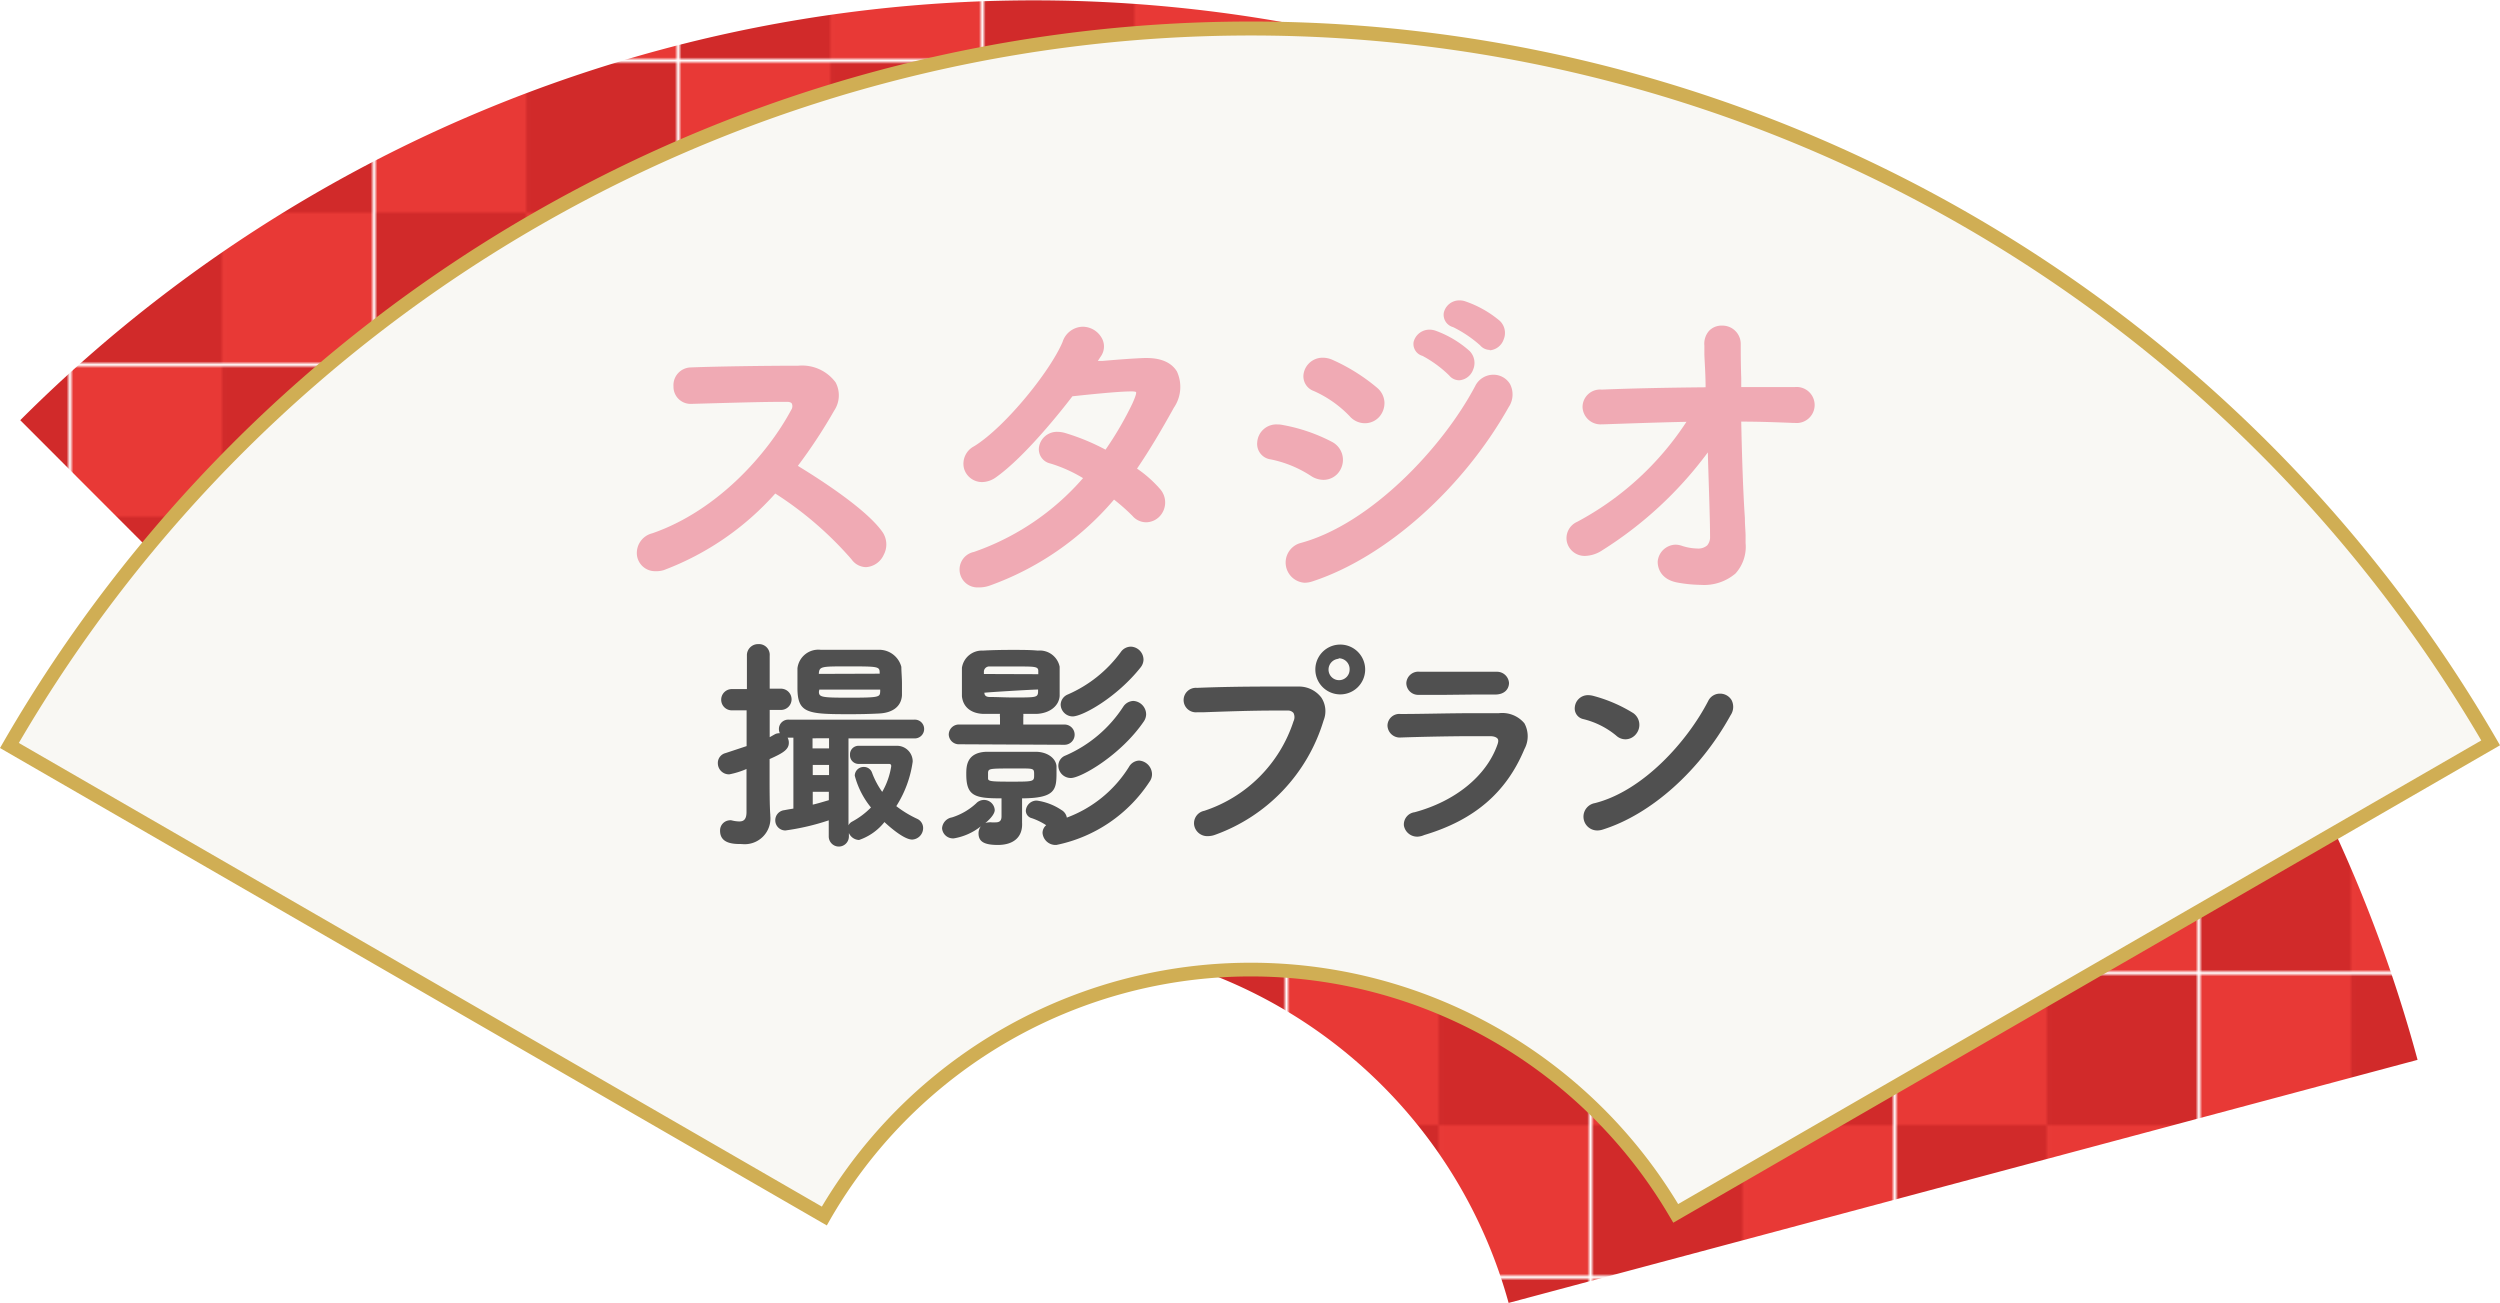 <svg xmlns="http://www.w3.org/2000/svg" xmlns:xlink="http://www.w3.org/1999/xlink" viewBox="0 0 246.85 128.7"><defs><style>.cls-1{fill:none;}.cls-2{fill:#e83936;}.cls-3{fill:#d12a2a;}.cls-4{fill:url(#Unnamed_Pattern);}.cls-5{fill:#f9f8f4;}.cls-6{fill:#d0ae54;}.cls-7{fill:#505050;}.cls-8{fill:#f0aab4;}</style><pattern id="Unnamed_Pattern" data-name="Unnamed Pattern" width="90.01" height="90.01" patternTransform="translate(-22.96 -53.91) scale(0.33)" patternUnits="userSpaceOnUse" viewBox="0 0 90 90"><rect class="cls-1" width="90.01" height="90.01"/><rect class="cls-2" x="-45" y="-45" width="90.01" height="90.01"/><rect class="cls-3" x="45" y="-45" width="90.01" height="90.01"/><rect class="cls-3" x="-45" y="45" width="90.01" height="90.01"/><rect class="cls-2" x="45" y="45" width="90.01" height="90.01"/></pattern></defs><title>アセット 15</title><g id="レイヤー_2" data-name="レイヤー 2"><g id="レイヤー_1-2" data-name="レイヤー 1"><path class="cls-4" d="M114.63,94.59a48.59,48.59,0,0,0-47,12.6L2,41.49a141.53,141.53,0,0,1,236.71,63.16l-89.75,24A48.55,48.55,0,0,0,114.63,94.59Z"/><path class="cls-5" d="M123.5,95.74a48.56,48.56,0,0,0-42.11,24.33L.93,73.61a141.54,141.54,0,0,1,245-.26l-80.47,46.46A48.56,48.56,0,0,0,123.5,95.74Z"/><path class="cls-6" d="M81.64,121,0,73.86l.34-.59A142.18,142.18,0,0,1,246.51,73l.34.59-81.63,47.14-.35-.59a47.93,47.93,0,0,0-82.89.26ZM1.86,73.36l79.29,45.78a49.28,49.28,0,0,1,84.55-.25L245,73.11a140.84,140.84,0,0,0-243.14.25Z"/><path class="cls-7" d="M82.83,83.59a1,1,0,0,1-1-1V81a23.37,23.37,0,0,1-4.28,1,1,1,0,0,1-1-1,1,1,0,0,1,.87-1l.43-.08.49-.08v-7h-.57a1.06,1.06,0,0,1,.12.5c0,.65-.52,1-1.9,1.61v2.33c0,.35,0,2.38.07,3.16v.12a2.54,2.54,0,0,1-2.83,2.78c-.74,0-2.13,0-2.13-1.31A1,1,0,0,1,72,81a.63.63,0,0,1,.23,0,3.31,3.31,0,0,0,.75.11c.37,0,.71-.11.73-.87v-1c0-.81,0-2,0-3.31h0a8.17,8.17,0,0,1-1.7.53,1.1,1.1,0,0,1-1.13-1.1,1,1,0,0,1,.76-1l2.08-.69V70.14H72.26a1.05,1.05,0,1,1,0-2.1h1.49V64.75a1.1,1.1,0,0,1,1.13-1.15A1.06,1.06,0,0,1,76,64.75V68h1.11a1.05,1.05,0,1,1,0,2.1H76v2.69l.55-.31A1,1,0,0,1,77,72.4h0a1,1,0,0,1-.09-.42.92.92,0,0,1,1-.92H90.25a.92.92,0,0,1,1,.92.93.93,0,0,1-1,.93H83.78l0,8.58a.83.83,0,0,1,.37-.37A7.66,7.66,0,0,0,86,79.73a8.28,8.28,0,0,1-1.6-3.14.87.87,0,0,1,.9-.86.84.84,0,0,1,.81.58,8,8,0,0,0,1,1.88A7.24,7.24,0,0,0,88,75.65c0-.15-.07-.22-.21-.22-.76,0-2,0-3,0a.85.85,0,0,1-.86-.9.84.84,0,0,1,.81-.89c.56,0,1.23,0,1.9,0s1.35,0,1.88,0a1.55,1.55,0,0,1,1.6,1.56A11,11,0,0,1,88.5,79.6a10.65,10.65,0,0,0,2.06,1.25,1,1,0,0,1,.59.92,1.14,1.14,0,0,1-1.08,1.13c-.85,0-2.38-1.39-2.74-1.73a5.44,5.44,0,0,1-2.51,1.77,1.14,1.14,0,0,1-1-.69v.37A1,1,0,0,1,82.83,83.59Zm-2.58-4.14c.53-.12,1-.27,1.59-.44h0v-.83H80.25Zm1.61-2.92,0-1H80.25v1Zm0-2.63v-1H80.23l0,1Zm2-3.38c-4.14,0-5.12-.09-5.12-2.6,0-.44,0-.91,0-1.36l0-.57a2.08,2.08,0,0,1,2.29-1.83c1,0,2.06,0,3.15,0,.9,0,1.77,0,2.57,0a2.26,2.26,0,0,1,2.25,1.69c0,.49.06,1.06.06,1.64,0,.41,0,.81,0,1.17-.07,1.07-.88,1.72-2.24,1.79C85.93,70.5,84.9,70.52,83.9,70.52Zm-3-2.22c0,.54.29.59,2.91.59,3.1,0,3.11-.06,3.14-.62l0-.18H80.9Zm6-1.78v0c0-.72,0-.72-3.23-.72-2.55,0-2.74,0-2.78.74v0Z"/><path class="cls-7" d="M104.31,83.43a1.29,1.29,0,0,1-1.37-1.19,1,1,0,0,1,.36-.76,6.38,6.38,0,0,0-1.41-.69.77.77,0,0,1-.6-.74,1.07,1.07,0,0,1,1.1-1,5.85,5.85,0,0,1,2.42.93,1.08,1.08,0,0,1,.53.75,12.23,12.23,0,0,0,6.13-5,1.21,1.21,0,0,1,1-.63,1.37,1.37,0,0,1,1.28,1.35,1.25,1.25,0,0,1-.24.73A14.45,14.45,0,0,1,104.31,83.43Zm-5.78,0c-1.36,0-1.91-.33-1.91-1.15a1.17,1.17,0,0,1,.23-.69,5.81,5.81,0,0,1-2.66,1.19,1.08,1.08,0,0,1-1.17-1A1.17,1.17,0,0,1,94,80.71a6.31,6.31,0,0,0,2.38-1.38,1.06,1.06,0,0,1,1.84.65c0,.36-.38.83-.93,1.29a1.12,1.12,0,0,1,.38-.07.66.66,0,0,1,.24,0,3.22,3.22,0,0,0,.39,0c.42,0,.59-.18.59-.6V78.83c-2.63,0-3.48-.21-3.48-2.38,0-.75,0-2.15,2-2.22.73,0,1.55,0,2.41,0s1.7,0,2.42,0c1.15,0,2,.61,2.08,1.41,0,.2,0,.43,0,.68,0,1.68-.15,2.49-3.4,2.51v.68l0,1.72C101,82.65,100.08,83.43,98.53,83.43Zm1.65-7.55c-2.45,0-2.57,0-2.62.39v.58c0,.29.24.33,2.2.33,2.35,0,2.35,0,2.35-.68S102.11,75.88,100.18,75.88Zm5.56.94a1.23,1.23,0,0,1-1.24-1.22,1.08,1.08,0,0,1,.71-1,12.92,12.92,0,0,0,5.7-4.82,1.24,1.24,0,0,1,1-.57,1.34,1.34,0,0,1,1.26,1.32,1.31,1.31,0,0,1-.22.69C110.65,74.59,106.72,76.82,105.74,76.82Zm-11-3.33a1,1,0,0,1-1.06-.95,1,1,0,0,1,1.06-1h4v-.72a1.14,1.14,0,0,1,0-.33c-.56,0-1.12,0-1.66,0-1.25-.05-2-.72-2.1-1.75,0-.4,0-.94,0-1.43s0-1,0-1.37a2,2,0,0,1,2.08-1.7c.86-.05,1.85-.07,2.87-.07s1.76,0,2.55.07a2,2,0,0,1,2.15,1.59c0,.36,0,.9,0,1.43s0,1.08,0,1.46c-.07,1-1,1.72-2.29,1.77-.42,0-.86,0-1.3,0a1.57,1.57,0,0,1,0,.33v.72h4.07a1,1,0,1,1,0,2Zm2.46-5.08c0,.34.29.41.51.41.69,0,1.52.05,2.34.05,2.25,0,2.41,0,2.45-.53,0,0,0-.21,0-.25S97.15,68.37,97.15,68.41Zm5.32-1.84c0-.07,0-.29,0-.33,0-.42-.36-.43-1.91-.43H97.75a.53.53,0,0,0-.6.47s0,.22,0,.27Zm3.43,4.17a1.2,1.2,0,0,1-1.22-1.17,1.12,1.12,0,0,1,.71-1,12.79,12.79,0,0,0,5.23-4.19,1.22,1.22,0,0,1,1-.53,1.3,1.3,0,0,1,1.24,1.28,1.28,1.28,0,0,1-.27.75C110.3,68.84,106.91,70.74,105.9,70.74Z"/><path class="cls-7" d="M119.26,82.56a1.31,1.31,0,0,1-1.35-1.1,1.25,1.25,0,0,1,1-1.4,13.8,13.8,0,0,0,8.81-8.84.93.93,0,0,0,0-.82.71.71,0,0,0-.6-.24h-1.35c-2,0-4.5.08-6.95.17l-.63,0a1.21,1.21,0,1,1,0-2.41c1.86-.08,4.44-.13,7.09-.13l2.88,0a2.78,2.78,0,0,1,2.31,1.09,2.44,2.44,0,0,1,.22,2.26A17.3,17.3,0,0,1,120,82.42,2.13,2.13,0,0,1,119.26,82.56Zm12.92-14a2.46,2.46,0,0,1,0-4.91,2.46,2.46,0,1,1,0,4.91Zm0-3.51a1.07,1.07,0,0,0-1,1.07,1,1,0,0,0,2.08,0A1.07,1.07,0,0,0,132.18,65Z"/><path class="cls-7" d="M140,82.61a1.33,1.33,0,0,1-1.38-1.1,1.22,1.22,0,0,1,1.06-1.31c4-1.08,7.08-3.57,8.17-6.66.11-.3.12-.51,0-.63s-.32-.21-.69-.22l-1.73,0c-2.18,0-5.1.06-7.08.13h0A1.22,1.22,0,0,1,137,71.64a1.17,1.17,0,0,1,1.3-1.14c2.06,0,4.72-.08,7.29-.08H148a2.85,2.85,0,0,1,2.52,1,2.66,2.66,0,0,1,0,2.55c-1.78,4.27-4.93,7-9.89,8.48A1.84,1.84,0,0,1,140,82.61Zm2.66-14c-.9,0-1.78,0-2.58,0a1.17,1.17,0,0,1-1.22-1.17,1.19,1.19,0,0,1,1.35-1.11l3.75,0,3.8,0A1.19,1.19,0,0,1,149,67.43c0,.53-.36,1.15-1.39,1.15h-2.21Z"/><path class="cls-7" d="M157.71,82a1.36,1.36,0,0,1-.23-2.7c4.74-1.2,9.12-6.07,11.19-10.09a1.28,1.28,0,0,1,1.16-.72,1.32,1.32,0,0,1,1.14.63,1.46,1.46,0,0,1-.09,1.5c-3,5.45-7.82,9.77-12.59,11.28A1.77,1.77,0,0,1,157.71,82Zm2.77-9a1.35,1.35,0,0,1-.9-.37A8.09,8.09,0,0,0,156.32,71a1.07,1.07,0,0,1-.82-1.2,1.3,1.3,0,0,1,1.31-1.16,2,2,0,0,1,.47.06,14.58,14.58,0,0,1,4,1.72,1.42,1.42,0,0,1,.31,2A1.36,1.36,0,0,1,160.48,73Z"/><path class="cls-8" d="M64.72,56.4a1.8,1.8,0,0,1-1.82-1.52,2,2,0,0,1,1.5-2.22c6.56-2.27,11.49-8,13.72-12.18a.65.65,0,0,0,.07-.62c-.08-.15-.3-.18-.46-.18h-.62c-1.53,0-3.82.06-6,.12l-2.87.08a1.69,1.69,0,0,1-1.74-1.73,1.75,1.75,0,0,1,1.72-1.87c2.5-.1,7.45-.17,10.61-.17a4.11,4.11,0,0,1,3.68,1.65,2.72,2.72,0,0,1-.14,2.78A51.75,51.75,0,0,1,78.78,46c2.1,1.28,6.7,4.22,8.32,6.48a2.17,2.17,0,0,1,.16,2.3A2.06,2.06,0,0,1,85.51,56a1.79,1.79,0,0,1-1.43-.77,34.88,34.88,0,0,0-7.53-6.5,27.86,27.86,0,0,1-11,7.56A2.51,2.51,0,0,1,64.72,56.4Z"/><path class="cls-8" d="M96.63,58a1.77,1.77,0,0,1-.47-3.5,25.23,25.23,0,0,0,10.78-7.29,14.2,14.2,0,0,0-3.21-1.44,1.44,1.44,0,0,1-1.14-1.62,1.79,1.79,0,0,1,1.84-1.51,2.75,2.75,0,0,1,.73.11,21.66,21.66,0,0,1,4,1.65,33.31,33.31,0,0,0,2.65-4.55q.45-1,.36-1.14s-.08-.06-.37-.06h-.16c-1.28,0-4.53.35-5.75.48-1.12,1.47-4.72,6-7.55,8a2.41,2.41,0,0,1-1.37.47,1.85,1.85,0,0,1-1.78-1.33,1.94,1.94,0,0,1,1-2.21c3.07-1.9,7.52-7.42,8.73-10.3a2.14,2.14,0,0,1,2-1.5,2.17,2.17,0,0,1,1.84,1.07,1.69,1.69,0,0,1,0,1.76l-.36.55.43,0c1.4-.12,2.86-.24,4.17-.29h.21c1.83,0,2.63.72,3,1.33a3.64,3.64,0,0,1-.31,3.59c-1.29,2.33-2.47,4.3-3.63,6a11.86,11.86,0,0,1,2.26,2,2,2,0,0,1-.09,2.78,1.87,1.87,0,0,1-1.27.52,1.78,1.78,0,0,1-1.35-.63A19.44,19.44,0,0,0,110,49.33a28.91,28.91,0,0,1-12.27,8.49A3.11,3.11,0,0,1,96.63,58Z"/><path class="cls-8" d="M128.8,57.54a2,2,0,0,1-.36-3.93c6.86-1.86,14-9.38,17.23-15.51a2,2,0,0,1,1.77-1.1,1.91,1.91,0,0,1,1.66.92,2.24,2.24,0,0,1-.14,2.29c-4.5,8-12.08,14.79-19.32,17.18A2.53,2.53,0,0,1,128.8,57.54Zm1.85-10.16a2.26,2.26,0,0,1-1.18-.37,11.39,11.39,0,0,0-4-1.65,1.54,1.54,0,0,1-1.33-1.71,1.89,1.89,0,0,1,2-1.74,2.29,2.29,0,0,1,.5.05,17,17,0,0,1,4.88,1.67,2,2,0,0,1,1,1.21,2,2,0,0,1-.17,1.54A1.89,1.89,0,0,1,130.65,47.38Zm4.13-5.59a2,2,0,0,1-1.51-.69,11.23,11.23,0,0,0-3.54-2.49,1.54,1.54,0,0,1-1-1.77,1.9,1.9,0,0,1,1.86-1.52,2.36,2.36,0,0,1,1,.22A18.47,18.47,0,0,1,136,38.31a2,2,0,0,1,.7,1.39,2.06,2.06,0,0,1-.52,1.47A1.91,1.91,0,0,1,134.78,41.79Zm9.31-4.24a1.29,1.29,0,0,1-1-.48,11.51,11.51,0,0,0-2.63-1.93,1.22,1.22,0,0,1-.88-1.38,1.61,1.61,0,0,1,1.58-1.21,1.87,1.87,0,0,1,.61.11,10.34,10.34,0,0,1,3.34,2,1.68,1.68,0,0,1,.34,1.85A1.58,1.58,0,0,1,144.09,37.55Zm3-3a1.26,1.26,0,0,1-.94-.45,12,12,0,0,0-2.67-1.8,1.26,1.26,0,0,1-.92-1.42,1.57,1.57,0,0,1,1.57-1.22,1.7,1.7,0,0,1,.54.09,10.62,10.62,0,0,1,3.42,1.93,1.65,1.65,0,0,1,.38,1.84A1.59,1.59,0,0,1,147.11,34.59Z"/><path class="cls-8" d="M167.93,57.75a13.54,13.54,0,0,1-2.25-.22c-1.56-.27-2-1.28-2-2.07a1.82,1.82,0,0,1,1.76-1.68,2.09,2.09,0,0,1,.59.1,5.2,5.2,0,0,0,1.54.28,1.35,1.35,0,0,0,1-.31,1.26,1.26,0,0,0,.28-.9c0-1.84-.13-5-.22-8.28a38.26,38.26,0,0,1-10.43,9.67,3.21,3.21,0,0,1-1.67.55,1.8,1.8,0,0,1-1.81-1.36,1.76,1.76,0,0,1,1-2,29.41,29.41,0,0,0,10.8-9.88c-2.81.06-5.61.16-8.26.25h-.11a1.78,1.78,0,0,1-1.89-1.71,1.73,1.73,0,0,1,1.89-1.72c2.89-.12,6.25-.19,10.26-.23,0-1.27-.09-2.39-.12-3.23l0-.89a1.92,1.92,0,0,1,.47-1.46,1.7,1.7,0,0,1,1.26-.51A1.81,1.81,0,0,1,171.88,34c0,.74,0,1.92.05,3.32l0,.9h5.28a1.78,1.78,0,1,1,0,3.54h-.15c-1.72-.07-3.42-.13-5.13-.13.07,3.63.2,7.26.36,9.52,0,.71.06,1.2.07,1.73l0,.75a3.92,3.92,0,0,1-1,3A4.77,4.77,0,0,1,167.93,57.75Z"/></g></g></svg>